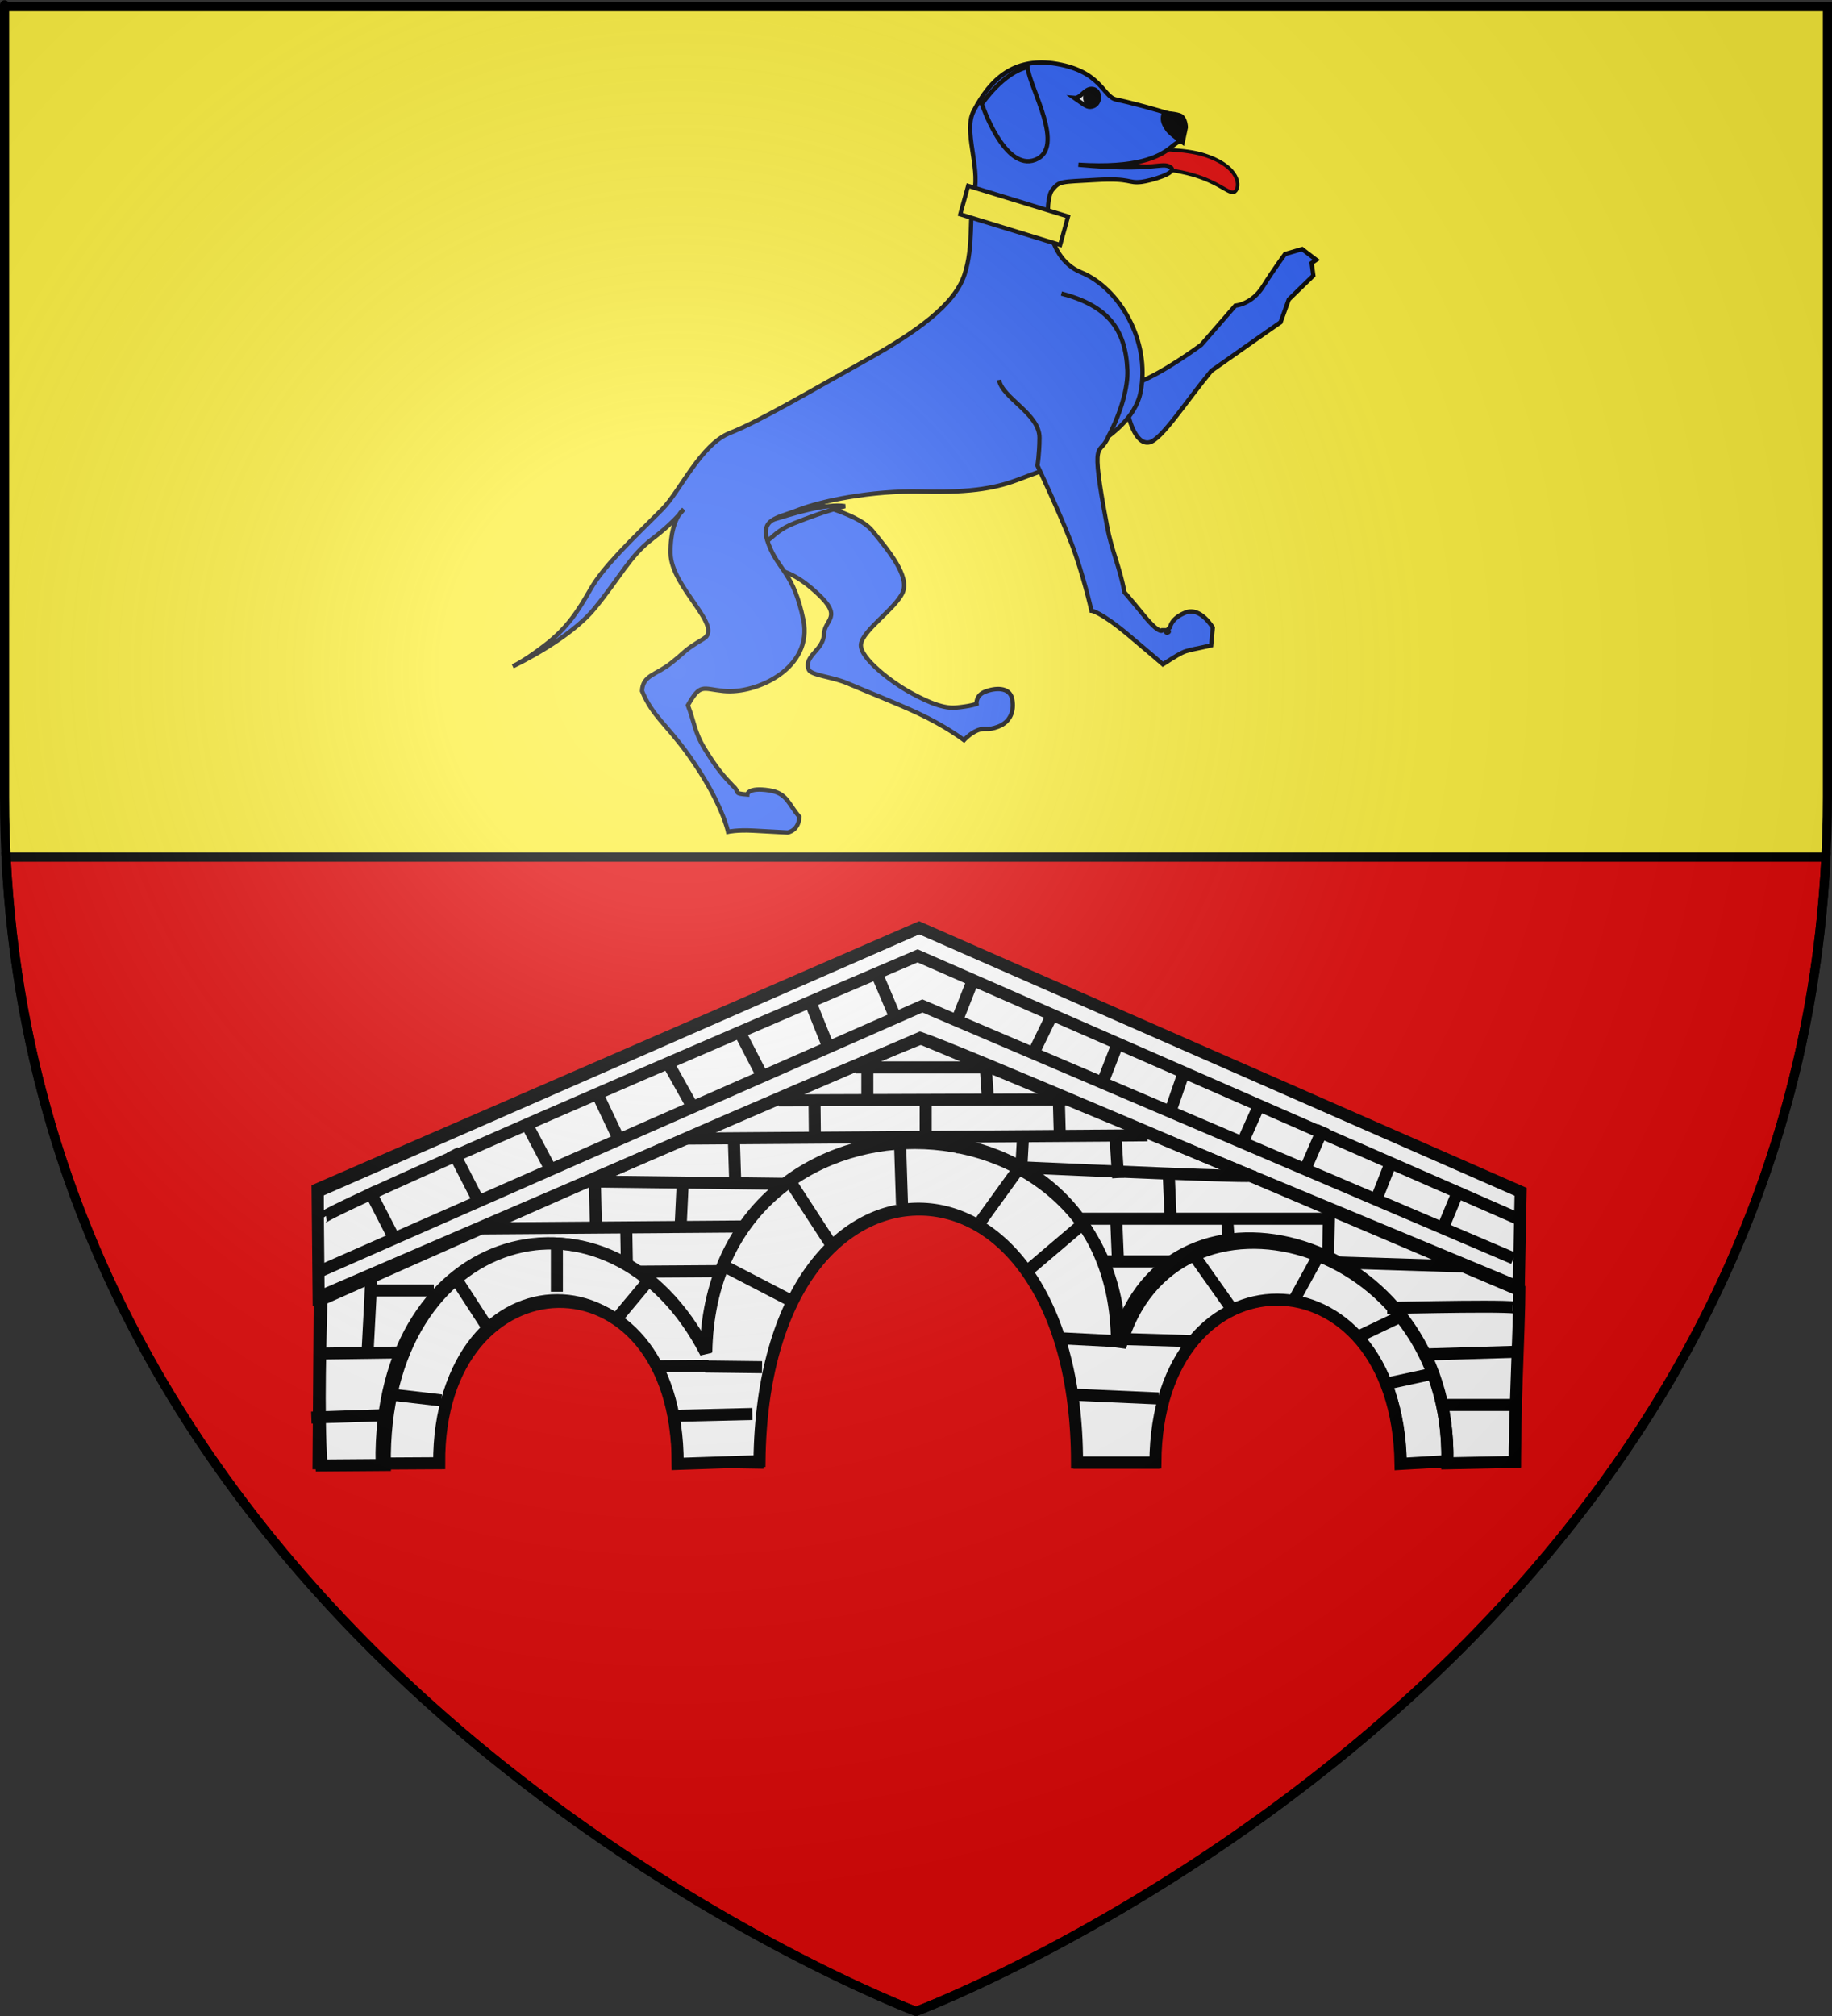 <?xml version="1.0" encoding="UTF-8" standalone="no"?>
<svg
   xmlns:dc="http://purl.org/dc/elements/1.1/"
   xmlns:cc="http://web.resource.org/cc/"
   xmlns:rdf="http://www.w3.org/1999/02/22-rdf-syntax-ns#"
   xmlns:svg="http://www.w3.org/2000/svg"
   xmlns="http://www.w3.org/2000/svg"
   xmlns:xlink="http://www.w3.org/1999/xlink"
   xmlns:sodipodi="http://sodipodi.sourceforge.net/DTD/sodipodi-0.dtd"
   xmlns:inkscape="http://www.inkscape.org/namespaces/inkscape"
   height="660"
   width="600"
   version="1.0"
   id="svg2"
   sodipodi:version="0.32"
   inkscape:version="0.45.1"
   sodipodi:docname="Blason_Blieux.svg"
   sodipodi:docbase="C:\monAtelierGraphique\Blasons"
   inkscape:export-filename="/Users/olivier/Desktop/Blason Rouge/Blason_Vide_3D.png"
   inkscape:export-xdpi="144"
   inkscape:export-ydpi="144"
   inkscape:output_extension="org.inkscape.output.svg.inkscape">
  <rect width="100%" height="100%" fill="#333333" stroke="none"/>
  <sodipodi:namedview
     inkscape:window-height="750"
     inkscape:window-width="1280"
     inkscape:pageshadow="2"
     inkscape:pageopacity="0.0"
     guidetolerance="10.0"
     gridtolerance="10.0"
     objecttolerance="10.0"
     borderopacity="1.0"
     bordercolor="#666666"
     pagecolor="#ffffff"
     id="base"
     showgrid="false"
     height="660px"
     inkscape:zoom="0.1575"
     inkscape:cx="384.56195"
     inkscape:cy="571.93274"
     inkscape:window-x="-8"
     inkscape:window-y="-8"
     inkscape:current-layer="layer4" />
  <desc
     id="desc4">Flag of Canton of Valais (Wallis)</desc>
  <defs
     id="defs6">
    <linearGradient
       id="linearGradient2893">
      <stop
         style="stop-color:white;stop-opacity:0.314;"
         offset="0"
         id="stop2895" />
      <stop
         id="stop2897"
         offset="0.19"
         style="stop-color:white;stop-opacity:0.251;" />
      <stop
         style="stop-color:#6b6b6b;stop-opacity:0.125;"
         offset="0.6"
         id="stop2901" />
      <stop
         style="stop-color:black;stop-opacity:0.125;"
         offset="1"
         id="stop2899" />
    </linearGradient>
    <linearGradient
       id="linearGradient2885">
      <stop
         id="stop2887"
         offset="0"
         style="stop-color:white;stop-opacity:1;" />
      <stop
         style="stop-color:white;stop-opacity:1;"
         offset="0.229"
         id="stop2891" />
      <stop
         id="stop2889"
         offset="1"
         style="stop-color:black;stop-opacity:1;" />
    </linearGradient>
    <linearGradient
       id="linearGradient2955">
      <stop
         id="stop2867"
         offset="0"
         style="stop-color:#fd0000;stop-opacity:1;" />
      <stop
         style="stop-color:#e77275;stop-opacity:0.659;"
         offset="0.5"
         id="stop2873" />
      <stop
         style="stop-color:black;stop-opacity:0.323;"
         offset="1"
         id="stop2959" />
    </linearGradient>
    <radialGradient
       inkscape:collect="always"
       xlink:href="#linearGradient2955"
       id="radialGradient2961"
       cx="225.524"
       cy="218.901"
       fx="225.524"
       fy="218.901"
       r="300"
       gradientTransform="matrix(-4.167939e-4,2.183,-1.884,-3.599562e-4,615.597,-289.121)"
       gradientUnits="userSpaceOnUse" />
    <polygon
       id="star"
       transform="scale(53,53)"
       points="0,-1 0.588,0.809 -0.951,-0.309 0.951,-0.309 -0.588,0.809 0,-1 " />
    <clipPath
       id="clip">
      <path
         d="M 0,-200 L 0,600 L 300,600 L 300,-200 L 0,-200 z "
         id="path10" />
    </clipPath>
    <radialGradient
       inkscape:collect="always"
       xlink:href="#linearGradient2955"
       id="radialGradient1911"
       gradientUnits="userSpaceOnUse"
       gradientTransform="matrix(-4.167939e-4,2.183,-1.884,-3.599562e-4,615.597,-289.121)"
       cx="225.524"
       cy="218.901"
       fx="225.524"
       fy="218.901"
       r="300" />
    <radialGradient
       inkscape:collect="always"
       xlink:href="#linearGradient2955"
       id="radialGradient2865"
       gradientUnits="userSpaceOnUse"
       gradientTransform="matrix(0,1.749,-1.593,-1.049767e-7,551.788,-191.29)"
       cx="225.524"
       cy="218.901"
       fx="225.524"
       fy="218.901"
       r="300" />
    <radialGradient
       inkscape:collect="always"
       xlink:href="#linearGradient2955"
       id="radialGradient2871"
       gradientUnits="userSpaceOnUse"
       gradientTransform="matrix(0,1.386,-1.323,-5.741131e-8,-158.082,-109.541)"
       cx="225.524"
       cy="218.901"
       fx="225.524"
       fy="218.901"
       r="300" />
    <radialGradient
       inkscape:collect="always"
       xlink:href="#linearGradient2893"
       id="radialGradient3163"
       gradientUnits="userSpaceOnUse"
       gradientTransform="matrix(1.353,0,0,1.349,-77.629,-85.747)"
       cx="221.445"
       cy="226.331"
       fx="221.445"
       fy="226.331"
       r="300" />
  </defs>
  <g
     inkscape:groupmode="layer"
     id="layer3"
     inkscape:label="Fond écu"
     style="display:inline"
     sodipodi:insensitive="true">
    <path
       id="path2855"
       style="fill:#fcef3c;fill-opacity:1;fill-rule:evenodd;stroke:none;stroke-width:1px;stroke-linecap:butt;stroke-linejoin:miter;stroke-opacity:1"
       d="M 300,658.5 C 300,658.5 598.5,546.18 598.5,260.728 C 598.5,-24.723 598.5,2.176 598.5,2.176 L 1.5,2.176 L 1.5,260.728 C 1.5,546.18 300,658.5 300,658.5 z "
       sodipodi:nodetypes="cccccc" />
    <path
       style="fill:#e20909;fill-opacity:1;fill-rule:nonzero;stroke:#000000;stroke-width:3;stroke-linecap:round;stroke-linejoin:miter;stroke-miterlimit:4;stroke-dashoffset:0;stroke-opacity:1;display:inline"
       d="M 1.969,280.625 C 15.394,551.401 300,658.5 300,658.5 C 300,658.5 584.606,551.401 598.031,280.625 L 1.969,280.625 z "
       id="rect3250" />
  </g>
  <g
     inkscape:groupmode="layer"
     id="layer4"
     inkscape:label="Meubles"
     style="display:inline"
     sodipodi:insensitive="true">
    <g
       id="g5064"
       transform="translate(8.178,-2.245)">
      <g
         id="g3594"
         transform="translate(-157.244,64.766)"
         style="fill:#ffffff;fill-opacity:1;stroke:#000000;stroke-width:3;stroke-miterlimit:4;stroke-dasharray:none;stroke-opacity:1">
        <path
           id="path2222"
           style="fill:#ffffff;fill-opacity:1;fill-rule:evenodd;stroke:#000000;stroke-width:3;stroke-linecap:butt;stroke-linejoin:miter;stroke-miterlimit:4;stroke-dasharray:none;stroke-opacity:1"
           d="M 252.926,416.995 L 253.563,327.881 L 450.306,241.648 L 647.049,327.881 L 645.698,416.36 L 608.331,416.809 C 607.23,345.145 527.779,345.671 527.292,416.809 L 502.08,416.809 C 502.008,306.866 398.851,305.732 397.631,416.809 L 370.618,416.36 C 370.52,344.76 292.289,344.646 292.654,416.777 L 252.926,416.995 z " />
      </g>
      <g
         id="layer6"
         transform="translate(-157.244,64.766)"
         style="fill:none;fill-opacity:1;display:inline">
        <path
           id="use7178"
           style="fill:none;fill-opacity:1;fill-rule:evenodd;stroke:#000000;stroke-width:3.943;stroke-linecap:butt;stroke-linejoin:miter;stroke-miterlimit:4;stroke-dasharray:none;stroke-opacity:1"
           d="M 275.106,417.102 C 273.881,339.424 349.16,319.381 380.381,380.159 C 382.05,288.212 515.542,290.003 515.944,378.538 C 532.72,317.967 624.802,342.359 623.101,416.544 L 645.155,416.095 C 644.941,406.372 646.656,370.445 646.689,359.844 C 555.594,321.284 463.57,281.708 450.781,277.383 C 405.587,295.749 322.291,332.631 254.331,362.909 C 254.116,374.326 253.188,398.964 254.348,417.256 L 275.106,417.102 z " />
        <path
           id="path24664"
           style="fill:none;fill-opacity:1;fill-rule:evenodd;stroke:#000000;stroke-width:3.943;stroke-linecap:butt;stroke-linejoin:miter;stroke-miterlimit:4;stroke-dasharray:none;stroke-opacity:1"
           d="M 429.377,286.925 L 474.641,286.925" />
        <path
           id="path24666"
           style="fill:none;fill-opacity:1;fill-rule:evenodd;stroke:#000000;stroke-width:3.943;stroke-linecap:butt;stroke-linejoin:miter;stroke-miterlimit:4;stroke-dasharray:none;stroke-opacity:1"
           d="M 404.159,297.723 L 498.144,297.405" />
        <path
           id="path24668"
           style="fill:none;fill-opacity:1;fill-rule:evenodd;stroke:#000000;stroke-width:3.943;stroke-linecap:butt;stroke-linejoin:miter;stroke-miterlimit:4;stroke-dasharray:none;stroke-opacity:1"
           d="M 471.971,287.614 L 472.608,297.087" />
        <path
           id="path24670"
           style="fill:none;fill-opacity:1;fill-rule:evenodd;stroke:#000000;stroke-width:3.943;stroke-linecap:butt;stroke-linejoin:miter;stroke-miterlimit:4;stroke-dasharray:none;stroke-opacity:1"
           d="M 433.133,286.848 L 433.133,296.452" />
        <path
           id="path25641"
           style="fill:none;fill-opacity:1;fill-rule:evenodd;stroke:#000000;stroke-width:3.943;stroke-linecap:butt;stroke-linejoin:miter;stroke-miterlimit:4;stroke-dasharray:none;stroke-opacity:1"
           d="M 373.894,310.24 L 524.908,309.156" />
        <path
           id="path26612"
           style="fill:none;fill-opacity:1;fill-rule:evenodd;stroke:#000000;stroke-width:3.943;stroke-linecap:butt;stroke-linejoin:miter;stroke-miterlimit:4;stroke-dasharray:none;stroke-opacity:1"
           d="M 415.81,296.638 L 415.942,309.156" />
        <path
           id="path27583"
           style="fill:none;fill-opacity:1;fill-rule:evenodd;stroke:#000000;stroke-width:3.943;stroke-linecap:butt;stroke-linejoin:miter;stroke-miterlimit:4;stroke-dasharray:none;stroke-opacity:1"
           d="M 496.166,309.156 L 495.848,297.7" />
        <path
           id="path28554"
           style="fill:none;fill-opacity:1;fill-rule:evenodd;stroke:#000000;stroke-width:3.943;stroke-linecap:butt;stroke-linejoin:miter;stroke-miterlimit:4;stroke-dasharray:none;stroke-opacity:1"
           d="M 452.234,298.358 L 452.234,309.156" />
        <path
           id="path29525"
           style="fill:none;fill-opacity:1;fill-rule:evenodd;stroke:#000000;stroke-width:3.943;stroke-linecap:butt;stroke-linejoin:miter;stroke-miterlimit:4;stroke-dasharray:none;stroke-opacity:1"
           d="M 482.795,319.613 C 506.884,320.672 560.429,323.078 559.112,322.34" />
        <path
           id="path30496"
           style="fill:none;fill-opacity:1;fill-rule:evenodd;stroke:#000000;stroke-width:3.943;stroke-linecap:butt;stroke-linejoin:miter;stroke-miterlimit:4;stroke-dasharray:none;stroke-opacity:1"
           d="M 514.366,309.101 L 515.267,323.129" />
        <path
           id="path31467"
           style="fill:none;fill-opacity:1;fill-rule:evenodd;stroke:#000000;stroke-width:3.943;stroke-linecap:butt;stroke-linejoin:miter;stroke-miterlimit:4;stroke-dasharray:none;stroke-opacity:1"
           d="M 484.069,310.426 L 483.541,319.908" />
        <path
           id="path32438"
           style="fill:none;fill-opacity:1;fill-rule:evenodd;stroke:#000000;stroke-width:3.943;stroke-linecap:butt;stroke-linejoin:miter;stroke-miterlimit:4;stroke-dasharray:none;stroke-opacity:1"
           d="M 463.694,309.156 L 464.331,314.872" />
        <path
           id="path33409"
           style="fill:none;fill-opacity:1;fill-rule:evenodd;stroke:#000000;stroke-width:3.943;stroke-linecap:butt;stroke-linejoin:miter;stroke-miterlimit:4;stroke-dasharray:none;stroke-opacity:1"
           d="M 341.458,324.268 L 405.755,325.035" />
        <path
           id="path34380"
           style="fill:none;fill-opacity:1;fill-rule:evenodd;stroke:#000000;stroke-width:3.943;stroke-linecap:butt;stroke-linejoin:miter;stroke-miterlimit:4;stroke-dasharray:none;stroke-opacity:1"
           d="M 389.387,309.682 L 389.837,323.764" />
        <path
           id="path35351"
           style="fill:none;fill-opacity:1;fill-rule:evenodd;stroke:#000000;stroke-width:3.943;stroke-linecap:butt;stroke-linejoin:miter;stroke-miterlimit:4;stroke-dasharray:none;stroke-opacity:1"
           d="M 307.185,339.644 L 392.384,339.008" />
        <path
           id="path36322"
           style="fill:none;fill-opacity:1;fill-rule:evenodd;stroke:#000000;stroke-width:3.943;stroke-linecap:butt;stroke-linejoin:miter;stroke-miterlimit:4;stroke-dasharray:none;stroke-opacity:1"
           d="M 372.647,325.035 L 372.01,338.373" />
        <path
           id="path37293"
           style="fill:none;fill-opacity:1;fill-rule:evenodd;stroke:#000000;stroke-width:3.943;stroke-linecap:butt;stroke-linejoin:miter;stroke-miterlimit:4;stroke-dasharray:none;stroke-opacity:1"
           d="M 343.886,324.168 L 344.204,337.738" />
        <path
           id="path38264"
           style="fill:none;fill-opacity:1;fill-rule:evenodd;stroke:#000000;stroke-width:3.943;stroke-linecap:butt;stroke-linejoin:miter;stroke-miterlimit:4;stroke-dasharray:none;stroke-opacity:1"
           d="M 503.431,336.468 L 582.757,336.468" />
        <path
           id="path39235"
           style="fill:none;fill-opacity:1;fill-rule:evenodd;stroke:#000000;stroke-width:3.943;stroke-linecap:butt;stroke-linejoin:miter;stroke-miterlimit:4;stroke-dasharray:none;stroke-opacity:1"
           d="M 531.821,321.442 L 532.458,336.468" />
        <path
           id="path40206"
           style="fill:none;fill-opacity:1;fill-rule:evenodd;stroke:#000000;stroke-width:3.943;stroke-linecap:butt;stroke-linejoin:miter;stroke-miterlimit:4;stroke-dasharray:none;stroke-opacity:1"
           d="M 509.878,350.441 L 533.731,350.441" />
        <path
           id="path41177"
           style="fill:none;fill-opacity:1;fill-rule:evenodd;stroke:#000000;stroke-width:3.943;stroke-linecap:butt;stroke-linejoin:miter;stroke-miterlimit:4;stroke-dasharray:none;stroke-opacity:1"
           d="M 514.63,336.468 L 515.267,351.712" />
        <path
           id="path42148"
           style="fill:none;fill-opacity:1;fill-rule:evenodd;stroke:#000000;stroke-width:3.943;stroke-linecap:butt;stroke-linejoin:miter;stroke-miterlimit:4;stroke-dasharray:none;stroke-opacity:1"
           d="M 550.922,335.832 L 551.559,344.725" />
        <path
           id="path43119"
           style="fill:none;fill-opacity:1;fill-rule:evenodd;stroke:#000000;stroke-width:3.943;stroke-linecap:butt;stroke-linejoin:miter;stroke-miterlimit:4;stroke-dasharray:none;stroke-opacity:1"
           d="M 584.349,334.013 C 584.242,339.066 584.136,344.118 584.03,349.171" />
        <path
           id="path43121"
           style="fill:none;fill-opacity:1;fill-rule:evenodd;stroke:#000000;stroke-width:3.943;stroke-linecap:butt;stroke-linejoin:miter;stroke-miterlimit:4;stroke-dasharray:none;stroke-opacity:1"
           d="M 357.225,353.803 L 385.239,353.617" />
        <path
           id="path44092"
           style="fill:none;fill-opacity:1;fill-rule:evenodd;stroke:#000000;stroke-width:3.943;stroke-linecap:butt;stroke-linejoin:miter;stroke-miterlimit:4;stroke-dasharray:none;stroke-opacity:1"
           d="M 354.182,340.279 L 354.369,350.922" />
        <path
           id="path45063"
           style="fill:none;fill-opacity:1;fill-rule:evenodd;stroke:#000000;stroke-width:3.943;stroke-linecap:butt;stroke-linejoin:miter;stroke-miterlimit:4;stroke-dasharray:none;stroke-opacity:1"
           d="M 603.378,365.685 C 607.588,365.685 649.63,364.557 646.022,365.98" />
        <path
           id="path46034"
           style="fill:none;fill-opacity:1;fill-rule:evenodd;stroke:#000000;stroke-width:3.943;stroke-linecap:butt;stroke-linejoin:miter;stroke-miterlimit:4;stroke-dasharray:none;stroke-opacity:1"
           d="M 615.228,380.929 L 645.758,380.031" />
        <path
           id="path47974"
           style="fill:none;fill-opacity:1;fill-rule:evenodd;stroke:#000000;stroke-width:3.943;stroke-linecap:butt;stroke-linejoin:miter;stroke-miterlimit:4;stroke-dasharray:none;stroke-opacity:1"
           d="M 620.927,397.443 L 644.485,397.443" />
        <path
           id="path47976"
           style="fill:none;fill-opacity:1;fill-rule:evenodd;stroke:#000000;stroke-width:3.943;stroke-linecap:butt;stroke-linejoin:miter;stroke-miterlimit:4;stroke-dasharray:none;stroke-opacity:1"
           d="M 268.547,359.969 L 291.149,359.969" />
        <path
           id="path48947"
           style="fill:none;fill-opacity:1;fill-rule:evenodd;stroke:#000000;stroke-width:3.911;stroke-linecap:butt;stroke-linejoin:miter;stroke-miterlimit:4;stroke-dasharray:none;stroke-opacity:1"
           d="M 253.536,380.628 L 279.387,380.278" />
        <path
           id="path49918"
           style="fill:none;fill-opacity:1;fill-rule:evenodd;stroke:#000000;stroke-width:3.943;stroke-linecap:butt;stroke-linejoin:miter;stroke-miterlimit:4;stroke-dasharray:none;stroke-opacity:1"
           d="M 270.666,356.825 L 269.502,379.024" />
        <path
           id="path50889"
           style="fill:none;fill-opacity:1;fill-rule:evenodd;stroke:#000000;stroke-width:3.943;stroke-linecap:butt;stroke-linejoin:miter;stroke-miterlimit:4;stroke-dasharray:none;stroke-opacity:1"
           d="M 251.037,401.572 L 274.377,400.805" />
      </g>
      <g
         id="g3597"
         transform="translate(-157.244,64.766)"
         style="fill:none;fill-opacity:1;display:inline">
        <path
           id="use4196"
           style="fill:none;fill-opacity:1;fill-rule:evenodd;stroke:#000000;stroke-width:3.943;stroke-linecap:butt;stroke-linejoin:miter;stroke-miterlimit:4;stroke-dasharray:none;stroke-opacity:1"
           d="M 253.421,362.124 L 253.08,326.797 L 450.081,241.199 L 647.094,327.656 L 646.483,358.878 L 450.307,277.308 L 253.421,362.124 z " />
        <path
           id="path4202"
           style="fill:none;fill-opacity:1;fill-rule:evenodd;stroke:#000000;stroke-width:3.943;stroke-linecap:butt;stroke-linejoin:miter;stroke-miterlimit:4;stroke-dasharray:none;stroke-opacity:1"
           d="M 253.745,353.706 L 451.163,266.799 L 644.755,349.439" />
        <path
           id="path5173"
           style="fill:none;fill-opacity:1;fill-rule:evenodd;stroke:#000000;stroke-width:3.943;stroke-linecap:butt;stroke-linejoin:miter;stroke-miterlimit:4;stroke-dasharray:none;stroke-opacity:1"
           d="M 254.195,336.639 C 252.938,334.718 384.457,278.203 449.587,250.406 L 646.105,336.415" />
        <path
           id="path6148"
           style="fill:none;fill-opacity:1;fill-rule:evenodd;stroke:#000000;stroke-width:3.943;stroke-linecap:butt;stroke-linejoin:miter;stroke-miterlimit:4;stroke-dasharray:none;stroke-opacity:1"
           d="M 468.271,256.919 L 462.418,271.74" />
        <path
           id="path6150"
           style="fill:none;fill-opacity:1;fill-rule:evenodd;stroke:#000000;stroke-width:3.943;stroke-linecap:butt;stroke-linejoin:miter;stroke-miterlimit:4;stroke-dasharray:none;stroke-opacity:1"
           d="M 494.384,268.147 L 487.63,282.07" />
        <path
           id="path6152"
           style="fill:none;fill-opacity:1;fill-rule:evenodd;stroke:#000000;stroke-width:3.943;stroke-linecap:butt;stroke-linejoin:miter;stroke-miterlimit:4;stroke-dasharray:none;stroke-opacity:1"
           d="M 515.544,278.028 L 510.141,291.951" />
        <path
           id="path6154"
           style="fill:none;fill-opacity:1;fill-rule:evenodd;stroke:#000000;stroke-width:3.943;stroke-linecap:butt;stroke-linejoin:miter;stroke-miterlimit:4;stroke-dasharray:none;stroke-opacity:1"
           d="M 537.154,287.459 L 532.201,301.832" />
        <path
           id="path6156"
           style="fill:none;fill-opacity:1;fill-rule:evenodd;stroke:#000000;stroke-width:3.943;stroke-linecap:butt;stroke-linejoin:miter;stroke-miterlimit:4;stroke-dasharray:none;stroke-opacity:1"
           d="M 561.916,298.238 L 556.513,310.365" />
        <path
           id="path6158"
           style="fill:none;fill-opacity:1;fill-rule:evenodd;stroke:#000000;stroke-width:3.943;stroke-linecap:butt;stroke-linejoin:miter;stroke-miterlimit:4;stroke-dasharray:none;stroke-opacity:1"
           d="M 582.625,306.323 L 576.773,319.797" />
        <path
           id="path6160"
           style="fill:none;fill-opacity:1;fill-rule:evenodd;stroke:#000000;stroke-width:3.943;stroke-linecap:butt;stroke-linejoin:miter;stroke-miterlimit:4;stroke-dasharray:none;stroke-opacity:1"
           d="M 605.136,316.653 L 600.184,329.228" />
        <path
           id="path6162"
           style="fill:none;fill-opacity:1;fill-rule:evenodd;stroke:#000000;stroke-width:3.943;stroke-linecap:butt;stroke-linejoin:miter;stroke-miterlimit:4;stroke-dasharray:none;stroke-opacity:1"
           d="M 627.196,326.085 L 621.794,339.109" />
        <path
           id="path6164"
           style="fill:none;fill-opacity:1;fill-rule:evenodd;stroke:#000000;stroke-width:3.943;stroke-linecap:butt;stroke-linejoin:miter;stroke-miterlimit:4;stroke-dasharray:none;stroke-opacity:1"
           d="M 436.306,256.469 L 442.609,271.291" />
        <path
           id="path6166"
           style="fill:none;fill-opacity:1;fill-rule:evenodd;stroke:#000000;stroke-width:3.943;stroke-linecap:butt;stroke-linejoin:miter;stroke-miterlimit:4;stroke-dasharray:none;stroke-opacity:1"
           d="M 414.246,265.003 L 420.549,280.722" />
        <path
           id="path6168"
           style="fill:none;fill-opacity:1;fill-rule:evenodd;stroke:#000000;stroke-width:3.943;stroke-linecap:butt;stroke-linejoin:miter;stroke-miterlimit:4;stroke-dasharray:none;stroke-opacity:1"
           d="M 390.835,274.435 L 398.488,289.256" />
        <path
           id="path6170"
           style="fill:none;fill-opacity:1;fill-rule:evenodd;stroke:#000000;stroke-width:3.943;stroke-linecap:butt;stroke-linejoin:miter;stroke-miterlimit:4;stroke-dasharray:none;stroke-opacity:1"
           d="M 367.423,284.765 L 375.978,300.035" />
        <path
           id="path6172"
           style="fill:none;fill-opacity:1;fill-rule:evenodd;stroke:#000000;stroke-width:3.943;stroke-linecap:butt;stroke-linejoin:miter;stroke-miterlimit:4;stroke-dasharray:none;stroke-opacity:1"
           d="M 344.463,295.095 L 352.116,311.263" />
        <path
           id="path6174"
           style="fill:none;fill-opacity:1;fill-rule:evenodd;stroke:#000000;stroke-width:3.943;stroke-linecap:butt;stroke-linejoin:miter;stroke-miterlimit:4;stroke-dasharray:none;stroke-opacity:1"
           d="M 321.052,304.526 L 329.606,320.695" />
        <path
           id="path6178"
           style="fill:none;fill-opacity:1;fill-rule:evenodd;stroke:#000000;stroke-width:3.943;stroke-linecap:butt;stroke-linejoin:miter;stroke-miterlimit:4;stroke-dasharray:none;stroke-opacity:1"
           d="M 297.19,313.958 L 306.645,332.372" />
        <path
           id="path6180"
           style="fill:none;fill-opacity:1;fill-rule:evenodd;stroke:#000000;stroke-width:3.943;stroke-linecap:butt;stroke-linejoin:miter;stroke-miterlimit:4;stroke-dasharray:none;stroke-opacity:1"
           d="M 269.727,326.534 L 277.831,342.253" />
      </g>
      <g
         id="layer5"
         transform="translate(-157.244,64.766)"
         style="fill:none;fill-opacity:1;display:inline">
        <path
           id="use7169"
           style="fill:none;fill-opacity:1;fill-rule:evenodd;stroke:#000000;stroke-width:3.943;stroke-linecap:butt;stroke-linejoin:miter;stroke-miterlimit:4;stroke-dasharray:none;stroke-opacity:1"
           d="M 274.033,416.621 C 272.807,338.943 348.986,319.574 380.207,380.352 C 381.876,288.405 514.468,288.175 514.871,376.71 C 531.646,316.138 624.761,341.653 623.059,415.838 L 607.758,416.736 C 606.657,345.073 527.952,345.15 527.465,416.287 L 501.803,416.287 C 501.731,306.344 399.024,304.762 397.804,415.838 L 371.016,416.736 C 371.11,344.745 292.507,347.364 292.904,416.512 L 274.033,416.621 z " />
        <path
           id="path7184"
           style="fill:none;fill-opacity:1;fill-rule:evenodd;stroke:#000000;stroke-width:3.943;stroke-linecap:butt;stroke-linejoin:miter;stroke-miterlimit:4;stroke-dasharray:none;stroke-opacity:1"
           d="M 443.848,312.105 L 444.484,331.795" />
        <path
           id="path8155"
           style="fill:none;fill-opacity:1;fill-rule:evenodd;stroke:#000000;stroke-width:3.943;stroke-linecap:butt;stroke-linejoin:miter;stroke-miterlimit:4;stroke-dasharray:none;stroke-opacity:1"
           d="M 499.877,394.041 L 528.528,395.312" />
        <path
           id="path8157"
           style="fill:none;fill-opacity:1;fill-rule:evenodd;stroke:#000000;stroke-width:3.943;stroke-linecap:butt;stroke-linejoin:miter;stroke-miterlimit:4;stroke-dasharray:none;stroke-opacity:1"
           d="M 514.212,375.775 L 539.693,376.558" />
        <path
           id="path8159"
           style="fill:none;fill-opacity:1;fill-rule:evenodd;stroke:#000000;stroke-width:3.943;stroke-linecap:butt;stroke-linejoin:miter;stroke-miterlimit:4;stroke-dasharray:none;stroke-opacity:1"
           d="M 604.295,390.23 L 618.939,387.054" />
        <path
           id="path9130"
           style="fill:none;fill-opacity:1;fill-rule:evenodd;stroke:#000000;stroke-width:3.943;stroke-linecap:butt;stroke-linejoin:miter;stroke-miterlimit:4;stroke-dasharray:none;stroke-opacity:1"
           d="M 594.893,374.614 L 608.752,367.999" />
        <path
           id="path10101"
           style="fill:none;fill-opacity:1;fill-rule:evenodd;stroke:#000000;stroke-width:3.943;stroke-linecap:butt;stroke-linejoin:miter;stroke-miterlimit:4;stroke-dasharray:none;stroke-opacity:1"
           d="M 572.756,363.335 L 581.374,347.674" />
        <path
           id="path11072"
           style="fill:none;fill-opacity:1;fill-rule:evenodd;stroke:#000000;stroke-width:3.943;stroke-linecap:butt;stroke-linejoin:miter;stroke-miterlimit:4;stroke-dasharray:none;stroke-opacity:1"
           d="M 552.614,366.171 L 539.989,348.309" />
        <path
           id="path12043"
           style="fill:none;fill-opacity:1;fill-rule:evenodd;stroke:#000000;stroke-width:3.943;stroke-linecap:butt;stroke-linejoin:miter;stroke-miterlimit:4;stroke-dasharray:none;stroke-opacity:1"
           d="M 496.693,375.621 L 515.531,376.597" />
        <path
           id="path13014"
           style="fill:none;fill-opacity:1;fill-rule:evenodd;stroke:#000000;stroke-width:3.943;stroke-linecap:butt;stroke-linejoin:miter;stroke-miterlimit:4;stroke-dasharray:none;stroke-opacity:1"
           d="M 486.506,352.755 L 503.697,338.147" />
        <path
           id="path13985"
           style="fill:none;fill-opacity:1;fill-rule:evenodd;stroke:#000000;stroke-width:3.943;stroke-linecap:butt;stroke-linejoin:miter;stroke-miterlimit:4;stroke-dasharray:none;stroke-opacity:1"
           d="M 470.364,337.178 L 482.049,320.997" />
        <path
           id="path14956"
           style="fill:none;fill-opacity:1;fill-rule:evenodd;stroke:#000000;stroke-width:3.943;stroke-linecap:butt;stroke-linejoin:miter;stroke-miterlimit:4;stroke-dasharray:none;stroke-opacity:1"
           d="M 421.64,345.474 L 408.192,324.808" />
        <path
           id="path15927"
           style="fill:none;fill-opacity:1;fill-rule:evenodd;stroke:#000000;stroke-width:3.943;stroke-linecap:butt;stroke-linejoin:miter;stroke-miterlimit:4;stroke-dasharray:none;stroke-opacity:1"
           d="M 408.72,363.63 L 386.545,352.12" />
        <path
           id="path16898"
           style="fill:none;fill-opacity:1;fill-rule:evenodd;stroke:#000000;stroke-width:3.943;stroke-linecap:butt;stroke-linejoin:miter;stroke-miterlimit:4;stroke-dasharray:none;stroke-opacity:1"
           d="M 395.459,400.393 L 368.717,401.028" />
        <path
           id="path17869"
           style="fill:none;fill-opacity:1;fill-rule:evenodd;stroke:#000000;stroke-width:3.943;stroke-linecap:butt;stroke-linejoin:miter;stroke-miterlimit:4;stroke-dasharray:none;stroke-opacity:1"
           d="M 398.642,385.078 L 380.023,384.854" />
        <path
           id="path18840"
           style="fill:none;fill-opacity:1;fill-rule:evenodd;stroke:#000000;stroke-width:3.943;stroke-linecap:butt;stroke-linejoin:miter;stroke-miterlimit:4;stroke-dasharray:none;stroke-opacity:1"
           d="M 381.117,384.629 L 364.067,384.738" />
        <path
           id="path19811"
           style="fill:none;fill-opacity:1;fill-rule:evenodd;stroke:#000000;stroke-width:3.943;stroke-linecap:butt;stroke-linejoin:miter;stroke-miterlimit:4;stroke-dasharray:none;stroke-opacity:1"
           d="M 351.526,368.635 L 361.077,357.202" />
        <path
           id="path20782"
           style="fill:none;fill-opacity:1;fill-rule:evenodd;stroke:#000000;stroke-width:3.943;stroke-linecap:butt;stroke-linejoin:miter;stroke-miterlimit:4;stroke-dasharray:none;stroke-opacity:1"
           d="M 331.45,360.377 C 331.45,357.837 331.45,346.404 331.45,346.404" />
        <path
           id="path21753"
           style="fill:none;fill-opacity:1;fill-rule:evenodd;stroke:#000000;stroke-width:3.943;stroke-linecap:butt;stroke-linejoin:miter;stroke-miterlimit:4;stroke-dasharray:none;stroke-opacity:1"
           d="M 308.495,371.701 L 298.68,356.566" />
        <path
           id="path22724"
           style="fill:none;fill-opacity:1;fill-rule:evenodd;stroke:#000000;stroke-width:3.943;stroke-linecap:butt;stroke-linejoin:miter;stroke-miterlimit:4;stroke-dasharray:none;stroke-opacity:1"
           d="M 293.587,395.947 L 277.181,394.041" />
        <path
           id="path52839"
           style="fill:none;fill-opacity:1;fill-rule:evenodd;stroke:#000000;stroke-width:3.943;stroke-linecap:butt;stroke-linejoin:miter;stroke-miterlimit:4;stroke-dasharray:none;stroke-opacity:1"
           d="M 586.72,350.787 L 629.941,352.134" />
      </g>
    </g>
    <g
       transform="matrix(1.404,0,0,1.417,-1621.109,-103.868)"
       id="g7931">
      <path
         sodipodi:nodetypes="czzzcc"
         id="path2618"
         d="M 1407.362,108.679 C 1407.362,108.679 1426.93,106.383 1435.497,109.103 C 1444.065,111.823 1444.012,116.593 1442.69,117.582 C 1441.367,118.571 1438.935,114.826 1430.208,113.06 C 1421.482,111.294 1407.785,110.516 1407.785,110.516 L 1407.362,108.679 z "
         style="fill:#e20909;fill-opacity:1;fill-rule:evenodd;stroke:#000000;stroke-width:0.821px;stroke-linecap:butt;stroke-linejoin:miter;stroke-opacity:1" />
      <path
         style="fill:#2b5df2;fill-opacity:1;fill-rule:evenodd;stroke:#000000;stroke-width:1;stroke-linecap:butt;stroke-linejoin:miter;stroke-miterlimit:4;stroke-dasharray:none;stroke-opacity:1"
         d="M 1337.24,179.317 C 1336.941,182.524 1336.916,185.11 1339.302,187.274 C 1341.689,189.437 1354.245,191.254 1358.123,195.928 C 1362.001,200.603 1366.849,206.447 1365.207,210.176 C 1363.566,213.905 1355.758,219.001 1355.459,222.209 C 1355.16,225.416 1363.042,231.111 1366.323,232.926 C 1369.605,234.742 1374.13,237.104 1377.611,236.781 C 1381.092,236.459 1382.435,235.937 1382.435,235.937 C 1382.435,235.937 1382.186,233.973 1384.424,233.103 C 1386.662,232.233 1390.143,231.91 1390.739,234.769 C 1391.335,237.629 1390.241,240.115 1387.556,241.159 C 1384.87,242.203 1384.522,241.308 1382.732,242.003 C 1380.942,242.699 1379.499,244.291 1379.499,244.291 C 1379.499,244.291 1375.391,241.158 1368.859,238.123 C 1364.006,235.868 1356.813,233.071 1352.267,231.144 C 1348.691,229.629 1343.812,229.355 1343.275,227.976 C 1342.057,224.843 1346.707,223.55 1346.832,219.895 C 1346.957,216.24 1351.507,216.017 1345.142,210.248 C 1338.778,204.479 1336.714,205.797 1332.637,203.26 C 1328.56,200.723 1324.582,197.118 1324.582,197.118"
         id="path2572"
         sodipodi:nodetypes="csssssscsssscssssssc" />
      <path
         style="fill:#2b5df2;fill-opacity:1;fill-rule:evenodd;stroke:#000000;stroke-width:1;stroke-linecap:butt;stroke-linejoin:miter;stroke-miterlimit:4;stroke-dasharray:none;stroke-opacity:1"
         d="M 1334.455,193.523 C 1339.534,191.994 1347.26,189.546 1351.759,190.245 C 1346.701,191.543 1343.029,192.971 1339.937,194.173 C 1336.844,195.375 1335.405,196.825 1334.396,197.662 C 1333.386,198.499 1333.311,198.306 1333.311,198.306"
         id="path2574"
         sodipodi:nodetypes="ccssc" />
      <path
         sodipodi:nodetypes="cccscccccccccsc"
         d="M 1420.297,161.604 C 1426.32,159.262 1434.852,152.974 1434.852,152.974 C 1434.852,152.974 1442.802,143.92 1442.802,143.92 C 1442.802,143.92 1446.602,143.689 1449.262,139.488 C 1451.922,135.288 1454.414,131.995 1454.414,131.995 L 1458.382,130.855 L 1461.675,133.347 L 1460.599,134.085 L 1460.999,136.977 L 1455.278,142.486 L 1453.356,147.763 L 1450.126,149.98 L 1437.194,158.997 C 1431.121,166.311 1425.633,174.82 1422.802,175.489 C 1419.276,176.321 1417.729,168.861 1417.729,168.861"
         style="fill:#2b5df2;fill-opacity:1;fill-rule:evenodd;stroke:#000000;stroke-width:1;stroke-linecap:butt;stroke-linejoin:miter;stroke-miterlimit:4;stroke-opacity:1"
         id="path2612" />
      <path
         sodipodi:nodetypes="ccsszcsscsccccssssscsscccssscscsccsccscsssssssc"
         d="M 1406.816,136.225 C 1397.928,132.626 1398.324,119.305 1400.082,117.189 C 1401.841,115.073 1402.015,115.352 1410.242,114.874 C 1418.631,114.387 1417.662,115.714 1420.942,115.314 C 1422.967,115.066 1429.693,113.218 1427.633,111.918 C 1425.573,110.618 1424.258,113.03 1406.189,111.364 C 1419.871,112.215 1425.094,109.571 1427.933,107.219 C 1429.819,105.656 1429.891,106.265 1430.775,104.384 C 1431.588,102.652 1428.931,100.03 1428.931,100.03 C 1428.931,100.03 1421.232,97.625 1414.987,96.294 C 1411.806,95.615 1411.561,89.477 1400.155,87.91 C 1391.254,86.82 1385.824,91.251 1381.77,98.934 C 1379.312,103.441 1383.254,111.857 1381.9,117.554 C 1380.545,123.251 1381.896,129.976 1379.6,136.812 C 1377.304,143.648 1368.714,149.885 1356.475,156.624 C 1344.235,163.363 1331.825,170.642 1324.941,173.319 C 1318.056,175.995 1313.255,186.858 1309.107,190.967 C 1301.774,198.232 1295.432,204.193 1292.467,209.308 C 1289.503,214.423 1287.052,218.349 1281.697,222.411 C 1277.681,225.459 1275.224,226.779 1274.247,227.252 C 1275.572,226.626 1287.542,220.857 1293.283,213.941 C 1299.356,206.628 1301.456,201.858 1306.811,197.796 C 1309.961,195.406 1311.896,193.496 1312.975,192.315 C 1313.572,191.371 1314.073,191.006 1314.073,191.006 C 1314.073,191.006 1313.73,191.488 1312.975,192.315 C 1312.092,193.711 1310.993,196.391 1311.05,201.099 C 1311.145,208.987 1323.573,218.025 1318.745,220.892 C 1313.916,223.76 1315.136,223.381 1311.248,226.454 C 1307.649,229.299 1304.566,229.252 1304.397,232.943 C 1306.871,238.833 1310.097,240.587 1315.307,247.822 C 1323.109,258.657 1324.465,265.481 1324.465,265.481 C 1324.465,265.481 1326.535,265.016 1330.311,265.212 C 1334.239,265.416 1338.353,265.643 1338.353,265.643 C 1338.353,265.643 1340.938,265.315 1341.111,262.014 C 1338.507,259.063 1338.286,256.552 1334.08,255.911 C 1329.045,255.143 1328.958,256.866 1328.958,256.866 C 1325.534,256.614 1327.361,256.407 1325.668,254.945 C 1323.505,252.694 1321.971,251.097 1319.03,246.332 C 1316.586,242.369 1316.616,240.141 1315.094,236.246 C 1318.059,231.131 1318.399,232.438 1323.428,232.94 C 1331.278,233.723 1344.33,227.525 1342.037,216.529 C 1339.744,205.534 1336.297,205.165 1333.955,199.141 C 1331.614,193.117 1335.703,193.122 1340.867,191.115 C 1346.03,189.107 1357.78,186.585 1369.78,186.874 C 1381.779,187.162 1387.495,185.923 1392.659,183.916 C 1397.822,181.908 1418.357,175.681 1420.701,163.874 C 1423.045,152.066 1415.704,139.823 1406.816,136.225 z "
         style="fill:#2b5df2;fill-opacity:1;fill-rule:evenodd;stroke:#000000;stroke-width:1;stroke-linecap:butt;stroke-linejoin:miter;stroke-miterlimit:4;stroke-opacity:1"
         id="path2594" />
      <path
         style="fill:#2b5df2;fill-opacity:1;fill-rule:evenodd;stroke:#000000;stroke-width:1;stroke-linecap:butt;stroke-linejoin:miter;stroke-miterlimit:4;stroke-dasharray:none;stroke-opacity:1"
         d="M 1387.683,161.088 C 1388.39,165.251 1397.165,168.917 1397.121,174.456 C 1397.089,178.351 1396.64,180.863 1396.64,180.863 C 1396.64,180.863 1401.909,191.971 1404.585,198.856 C 1407.261,205.74 1409.242,214.401 1409.242,214.401 C 1409.242,214.401 1411.284,214.558 1417.89,220.034 C 1422.442,223.806 1425.903,226.785 1425.903,226.785 C 1431.955,222.956 1430.234,224.035 1437.159,222.409 L 1437.542,218.298 C 1437.542,218.298 1434.674,213.469 1431.232,214.807 C 1427.79,216.145 1427.598,218.201 1427.598,218.201 C 1424.79,220.656 1429.542,218.825 1425.809,218.897 C 1425.809,218.897 1425.283,220.092 1421.554,215.598 C 1417.826,211.103 1416.937,210.142 1416.937,210.142 C 1415.821,204.132 1414.019,200.883 1412.862,194.767 C 1408.773,173.166 1411.216,179.119 1413.192,174.112 C 1416.174,168.618 1417.782,162.627 1417.622,158.856 C 1417.214,149.236 1412.948,143.912 1402.23,141.124"
         id="path2580"
         sodipodi:nodetypes="cscscscccsccscscsc" />
      <path
         sodipodi:nodetypes="cscc"
         style="fill:#2b5df2;fill-opacity:1;fill-rule:evenodd;stroke:#000000;stroke-width:1;stroke-linecap:butt;stroke-linejoin:miter;stroke-miterlimit:4;stroke-dasharray:none;stroke-opacity:1"
         d="M 1394.332,88.83 C 1394.837,93.685 1403.334,107.455 1396.136,110.225 C 1388.938,112.995 1383.671,97.327 1383.671,97.327 C 1383.671,97.327 1388.694,89.995 1394.332,88.83 z "
         id="path2582" />
      <path
         sodipodi:nodetypes="cscs"
         style="fill:#ececec;fill-opacity:1;fill-rule:evenodd;stroke:#000000;stroke-width:1;stroke-linecap:butt;stroke-linejoin:miter;stroke-miterlimit:4;stroke-dasharray:none;stroke-opacity:1"
         d="M 1409.304,93.839 C 1411.652,93.892 1411.586,97.846 1408.973,97.988 C 1408.022,98.039 1407.172,97.233 1405.265,95.935 C 1406.693,96.063 1407.611,93.802 1409.304,93.839 z "
         id="path2584" />
      <g
         style="fill:#c87137;fill-opacity:1;stroke:#000000;stroke-width:4.898;stroke-miterlimit:4;stroke-dasharray:none;stroke-opacity:1"
         id="g2586"
         transform="matrix(-0.204,-7.4665249e-3,-7.4665249e-3,0.204,1458.343,85.805)">
        <path
           transform="matrix(21.872,0,0,22.285,-1275.894,-3255.235)"
           d="M 69.564 148.681 A 0.299 0.299 0 1 1  68.967,148.681 A 0.299 0.299 0 1 1  69.564 148.681 z"
           sodipodi:ry="0.29855642"
           sodipodi:rx="0.29855642"
           sodipodi:cy="148.68111"
           sodipodi:cx="69.265091"
           id="path2588"
           style="fill:#000000;fill-opacity:1;fill-rule:evenodd;stroke:#000000;stroke-width:0.222;stroke-miterlimit:4;stroke-dasharray:none;stroke-dashoffset:0;stroke-opacity:1"
           sodipodi:type="arc" />
        <path
           sodipodi:nodetypes="cscccc"
           id="path2590"
           d="M 155.299,72.369 C 156.847,79.011 156.847,82.918 150.22,91.435 C 146.667,96 132.612,104.796 132.612,104.796 L 129.581,87.621 C 129.581,87.621 130.184,78.437 135.305,75.132 C 139.696,72.559 155.299,72.369 155.299,72.369 z "
           style="fill:#000000;fill-opacity:1;fill-rule:evenodd;stroke:#000000;stroke-width:4.898;stroke-linecap:butt;stroke-linejoin:miter;stroke-miterlimit:4;stroke-dasharray:none;stroke-opacity:1" />
      </g>
    </g>
    <path
       style="fill:#fcef3c;fill-opacity:1;fill-rule:nonzero;stroke:#000000;stroke-width:1.376;stroke-linecap:round;stroke-linejoin:miter;stroke-miterlimit:4;stroke-dashoffset:0;stroke-opacity:1"
       d="M 317.073,60.845 L 349.796,70.871 L 347.213,80.187 L 314.489,70.161 L 317.073,60.845 z "
       id="rect7956" />
  </g>
  <g
     inkscape:groupmode="layer"
     id="layer2"
     inkscape:label="Reflet final"
     style="display:inline"
     sodipodi:insensitive="true">
    <path
       sodipodi:nodetypes="cccccc"
       d="M 300,658.5 C 300,658.5 598.5,546.18 598.5,260.728 C 598.5,-24.723 598.5,2.176 598.5,2.176 L 1.5,2.176 L 1.5,260.728 C 1.5,546.18 300,658.5 300,658.5 z "
       style="opacity:1;fill:url(#radialGradient3163);fill-opacity:1;fill-rule:evenodd;stroke:none;stroke-width:1px;stroke-linecap:butt;stroke-linejoin:miter;stroke-opacity:1"
       id="path2875"
       inkscape:export-xdpi="144"
       inkscape:export-ydpi="144" />
  </g>
  <g
     inkscape:groupmode="layer"
     id="layer1"
     inkscape:label="Contour final"
     style="display:inline"
     sodipodi:insensitive="true">
    <path
       sodipodi:nodetypes="cccccc"
       d="M 300,658.5 C 300,658.5 1.5,546.18 1.5,260.728 C 1.5,-24.723 1.5,2.176 1.5,2.176 L 598.5,2.176 L 598.5,260.728 C 598.5,546.18 300,658.5 300,658.5 z "
       style="opacity:1;fill:none;fill-opacity:1;fill-rule:evenodd;stroke:#000000;stroke-width:3;stroke-linecap:butt;stroke-linejoin:miter;stroke-miterlimit:4;stroke-dasharray:none;stroke-opacity:1"
       id="path1411"
       inkscape:export-xdpi="144"
       inkscape:export-ydpi="144" />
  </g>
</svg>
